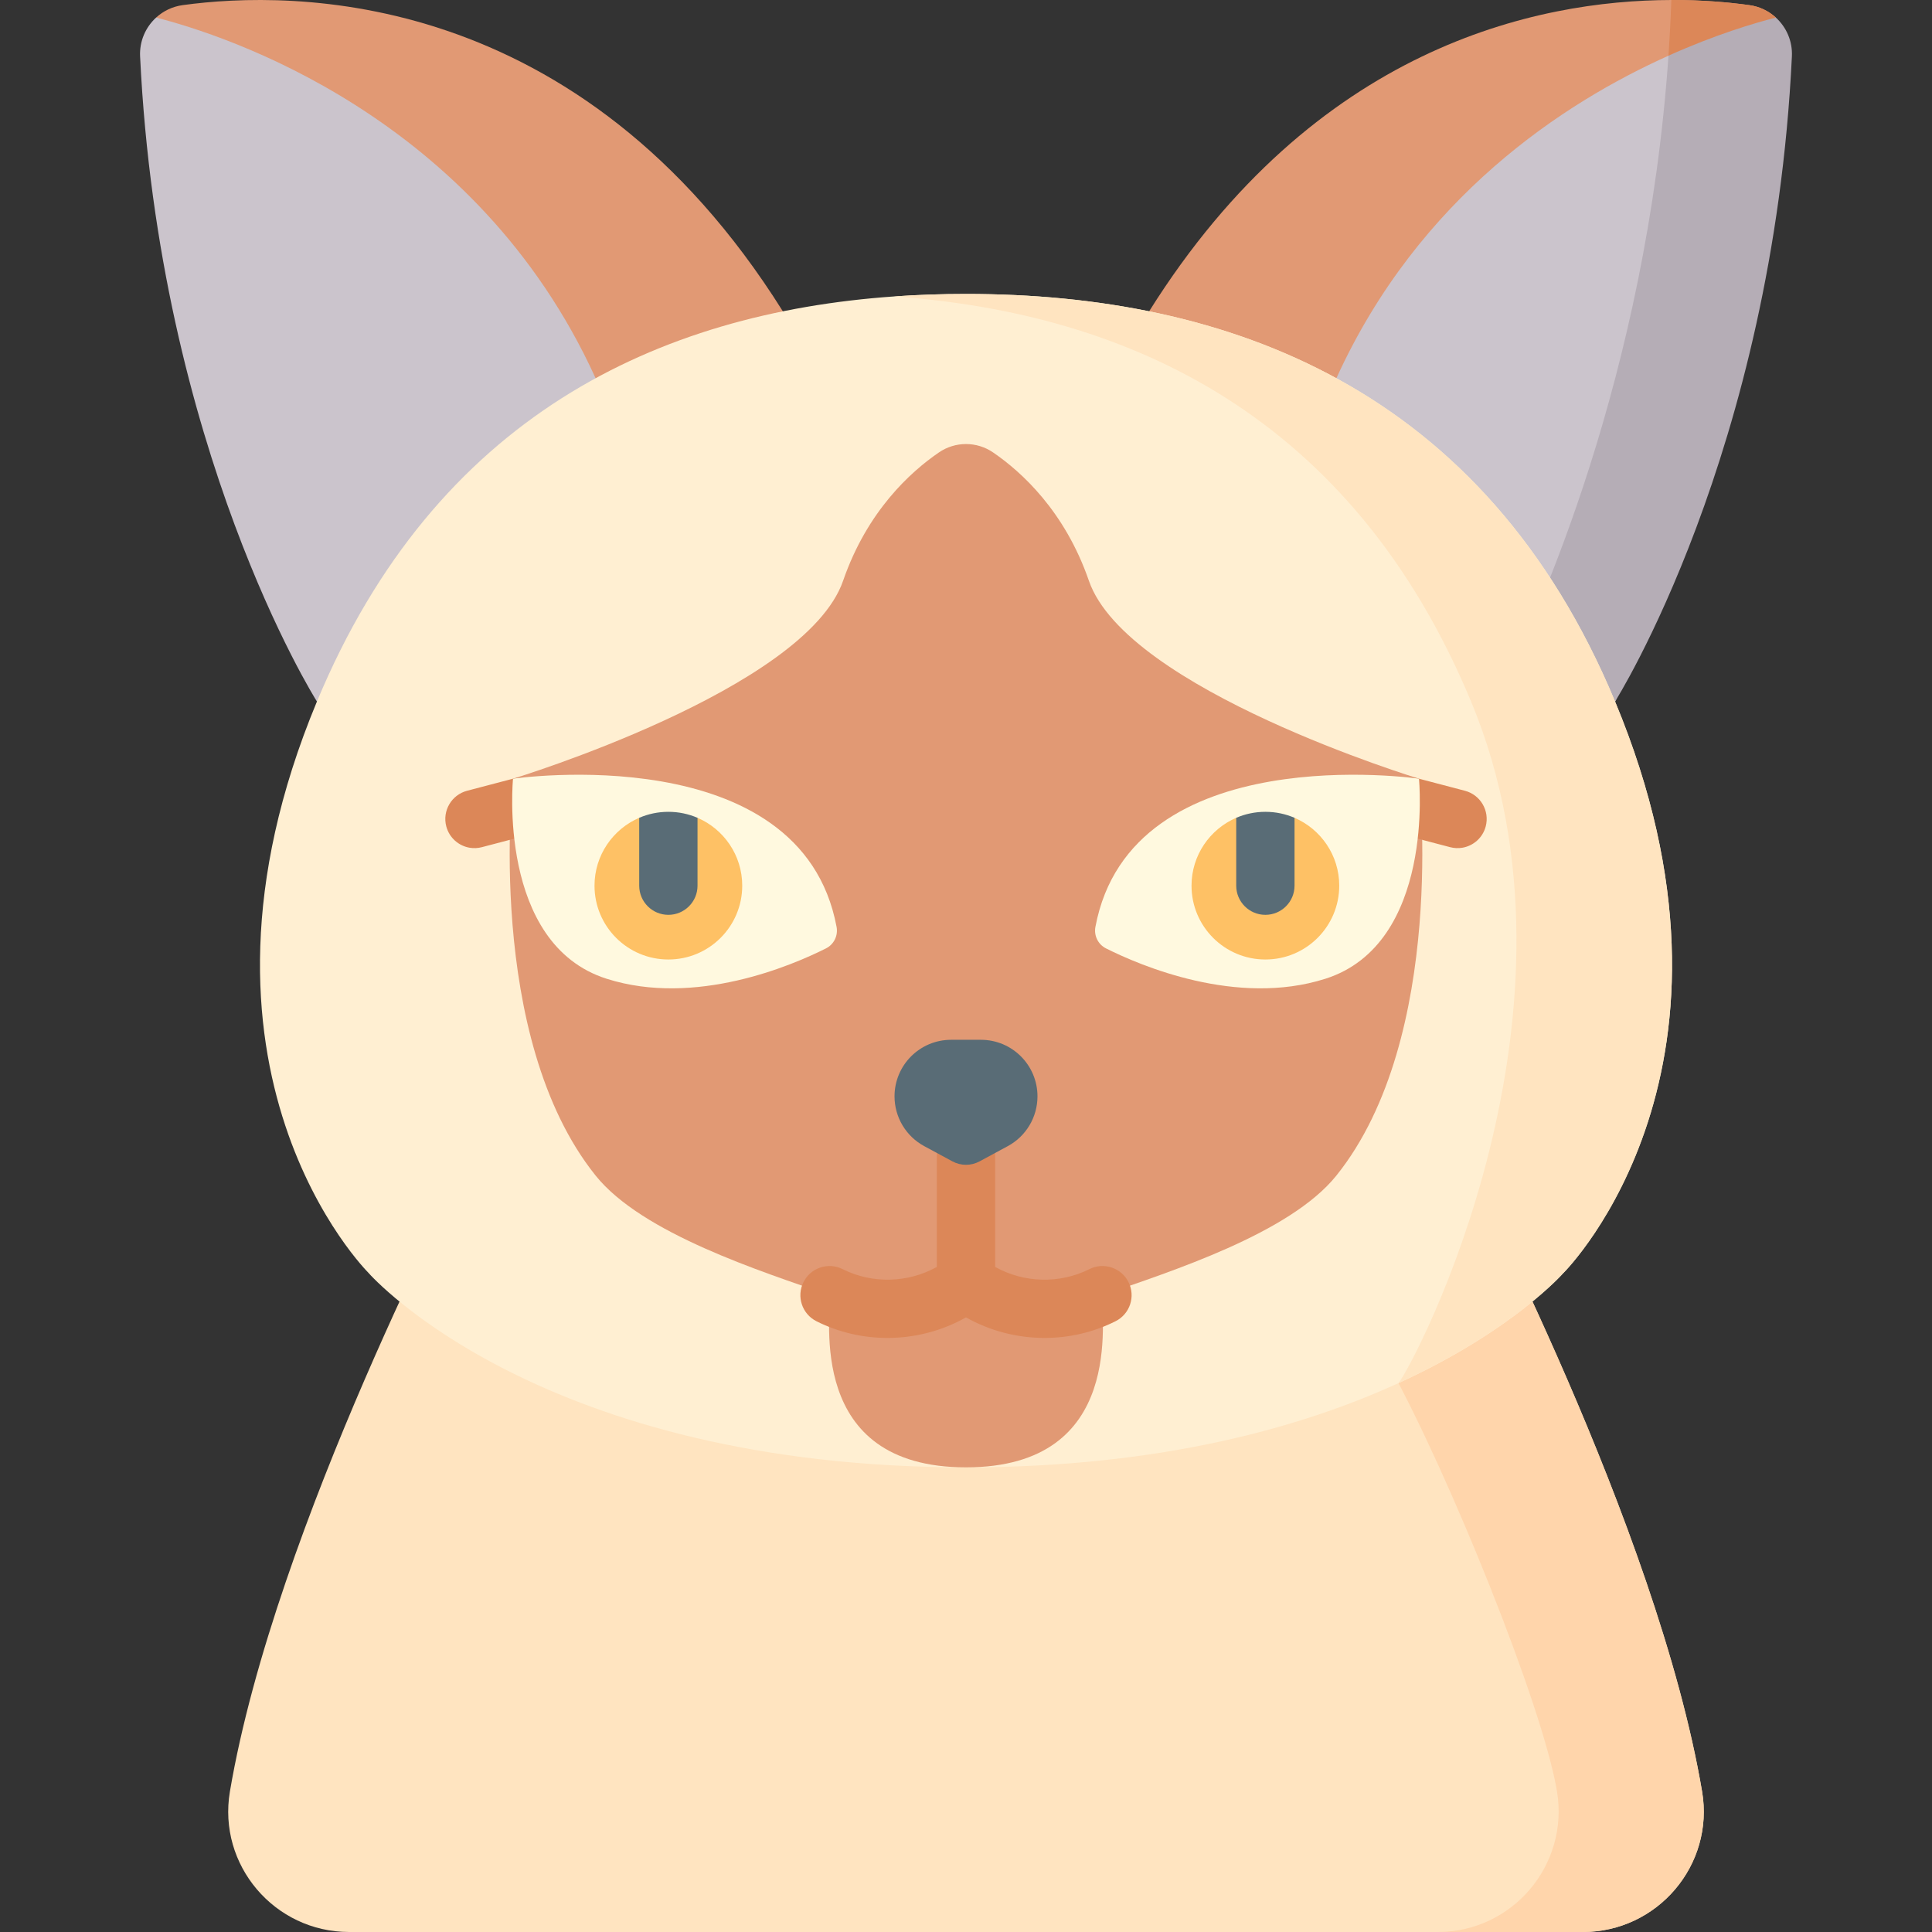 <svg id="Capa_1" enable-background="new 0 0 512 512" height="512" viewBox="0 0 512 512" width="512" xmlns="http://www.w3.org/2000/svg"><rect x="0" y="0" width="512" height="512" fill="#333333" stroke="none"/><g><path d="m419.476 512h-326.952c-19.769 0-34.896-17.744-31.595-37.233 11.94-70.488 62.598-165.408 62.338-166.217l132.733 42.974 112.445-36.402 20.288-6.572c-.26.81 50.398 95.729 62.338 166.217 3.302 19.489-11.826 37.233-31.595 37.233z" fill="#ffe4c0"/><path d="m419.476 512h-38.458c19.769 0 34.834-17.734 31.605-37.233-3.769-22.769-28.688-84.173-44.262-112.424-10.632-19.302-5.451-36.703.083-47.221l20.288-6.572c-.26.81 50.398 95.729 62.338 166.217 3.303 19.489-11.825 37.233-31.594 37.233z" fill="#ffd5ab"/><path d="m207.468 82.508s-15.123 48.017-54.878 78.633c-10.498 8.077-22.715 14.948-36.819 19.398-.031.01-.062.021-.093.031-9.467 2.977-19.79 4.873-31.029 5.305-.113 0-.216.01-.299.01-.237.021-.361.021-.361.021s0 0-.01-.01c.67-.021-42.608-181.24-42.608-181.24 1.895-1.731 4.316-2.926 7.036-3.297 28.857-3.965 105.09-4.923 159.061 81.149z" fill="#e19974"/><path d="m470.628 4.657-42.619 181.25s-.124 0-.361-.021c-.196-.01-.402-.01-.598-.021-.597-.031-1.205-.051-1.792-.093-.515-.021-1.03-.052-1.535-.093-.649-.041-1.288-.093-1.937-.144-.639-.051-1.277-.113-1.916-.175-.628-.062-1.267-.134-1.896-.206-7.675-.876-14.886-2.452-21.654-4.584-.031-.01-.062-.021-.093-.031-14.103-4.45-26.321-11.322-36.819-19.398-39.755-30.617-54.878-78.633-54.878-78.633 43.898-70.011 102.525-82.435 138.406-82.507 8.231-.021 15.267.618 20.655 1.36 2.72.37 5.141 1.565 7.037 3.296z" fill="#e19974"/><path d="m152.59 161.141c-9.859 9.859-23.962 15.803-36.819 19.398-.031.01-.062.021-.093.031-14.824 4.131-27.98 5.12-31.029 5.305-.113 0-.216.01-.299.01-.237.021-.361.021-.361.021s0 0-.01-.01c-.639-1.02-41.836-66.776-46.853-170.958-.196-4.028 1.463-7.737 4.244-10.281 18.121 4.615 84.773 25.93 116.472 95.58 13.189 28.979 7.502 48.192-5.252 60.904z" fill="#cbc4cc"/><path d="m470.628 4.657-42.619 181.25s-.124 0-.361-.021c-.196-.01-.402-.01-.598-.021-.597-.031-1.205-.051-1.792-.093-.515-.021-1.03-.052-1.535-.093-.649-.041-1.288-.093-1.937-.144-.639-.051-1.277-.113-1.916-.175-.628-.062-1.267-.134-1.896-.206-6.923-.804-13.464-2.174-19.656-3.997 9.241-18.337 41.351-88.338 44.607-181.147l.01-.01c8.231-.021 15.267.618 20.655 1.36 2.721.371 5.142 1.566 7.038 3.297z" fill="#dc8758"/><path d="m428.009 185.907c-.237-.01-.35-.021-.361-.021-.082 0-.185-.01-.299-.01-2.905-.175-14.999-1.082-28.969-4.749-.01 0-.031-.01-.041-.01-.67-.175-1.339-.361-2.019-.546-.031-.01-.062-.021-.093-.031-12.857-3.595-26.96-9.539-36.819-19.398-12.754-12.712-18.44-31.925-5.254-60.904 21.84-47.996 60.286-73.04 88.008-85.474v-.01c38.395 19.232-13.318 171.954-14.153 171.153z" fill="#cbc4cc"/><path d="m474.872 14.938c-5.058 105.006-46.863 170.969-46.863 170.969-.237-.01-.35-.021-.361-.021-.082 0-.185-.01-.299-.01-2.905-.175-14.999-1.082-28.969-4.749-.01 0-.031-.01-.041-.01 8.777-17.431 37.952-80.993 43.824-166.353v-.01c12.506-5.615 22.829-8.664 28.464-10.096 2.782 2.543 4.441 6.252 4.245 10.28z" fill="#b5adb6"/><path d="m414.37 337.3c-.01.01-.01.01-.02.02h-.01s-13.28 15.29-43.72 29.21c-.01 0-.01.01-.01.01-25.45 11.64-62.89 22.32-114.61 22.32-112.41 0-157.41-50.47-158.34-51.52-.01-.01-.01-.02-.01-.02s-54.3-53.78-13.66-151.41c31.5-75.63 90.55-102.96 152.93-107.35 6.33-.45 12.7-.66 19.08-.66 69.18 0 137.31 24.7 172.01 108.01 40.18 96.51-12.44 150.19-13.64 151.39z" fill="#ffefd2"/><path d="m414.37 337.3c-.01.01-.01.01-.02.02h-.01s-13.28 15.29-43.72 29.21c4.37-5.43 53.39-98.57 19.23-180.62-31.49-75.64-90.55-102.96-152.93-107.35 6.33-.45 12.7-.66 19.08-.66 69.18 0 137.31 24.7 172.01 108.01 40.18 96.51-12.44 150.19-13.64 151.39z" fill="#ffe4c0"/><path d="m376.043 206.363s-77.488-23.561-87.475-52.46c-6.385-18.475-17.917-28.897-25.405-34.012-4.324-2.953-10.002-2.953-14.326 0-7.488 5.115-19.021 15.537-25.405 34.012-9.987 28.899-87.475 52.46-87.475 52.46s-7.624 68.39 21.885 105.17c12.344 15.386 43.843 25.37 61.995 31.705.537 5.571-6.427 45.626 36.164 45.626s35.627-40.055 36.163-45.626c18.152-6.334 49.651-16.319 61.995-31.705 29.509-36.781 21.884-105.17 21.884-105.17z" fill="#e19974"/><path d="m299.068 339.771c-1.915-3.814-6.558-5.354-10.371-3.439-7.904 3.968-17.351 3.671-24.971-.585v-29.451c0-4.267-3.459-7.726-7.726-7.726s-7.726 3.459-7.726 7.726v29.451c-7.62 4.254-17.066 4.551-24.971.585-3.813-1.915-8.458-.375-10.371 3.439-1.914 3.813-.375 8.457 3.439 10.371 5.913 2.968 12.369 4.426 18.809 4.426 7.23 0 14.436-1.844 20.82-5.447 6.385 3.603 13.589 5.447 20.82 5.447 6.439 0 12.897-1.458 18.809-4.426 3.815-1.914 5.354-6.558 3.439-10.371z" fill="#dc8758"/><g><g><path d="m124.491 224.663c-2.916-.48-5.423-2.62-6.223-5.663-1.084-4.127 1.382-8.352 5.509-9.437l12.179-3.201c4.128-1.084 8.352 1.382 9.437 5.509 1.084 4.127-1.382 8.352-5.509 9.437l-12.179 3.201c-1.084.285-2.175.325-3.214.154z" fill="#dc8758"/></g><g><path d="m387.509 224.663c2.916-.48 5.423-2.62 6.223-5.663 1.084-4.127-1.382-8.352-5.509-9.437l-12.179-3.201c-4.128-1.084-8.352 1.382-9.437 5.509-1.084 4.127 1.382 8.352 5.509 9.437l12.179 3.201c1.084.285 2.175.325 3.214.154z" fill="#dc8758"/></g><path d="m135.956 206.363s76.31-11.153 85.747 39.278c.433 2.314-.702 4.636-2.806 5.692-9.028 4.535-34.6 15.515-58.104 8.058-29.153-9.249-24.837-53.028-24.837-53.028z" fill="#fff9df"/><path d="m376.043 206.363s-76.31-11.153-85.747 39.278c-.433 2.314.702 4.636 2.806 5.692 9.028 4.535 34.6 15.515 58.104 8.058 29.154-9.249 24.837-53.028 24.837-53.028z" fill="#fff9df"/><g><path d="m196.698 234.715c0 10.807-8.767 19.563-19.573 19.563-10.807 0-19.573-8.757-19.573-19.563 0-8.066 4.883-14.989 11.847-17.987 2.369-1.02 7.726 9.139 7.726 9.139s5.357-10.159 7.726-9.139c6.964 2.998 11.847 9.921 11.847 17.987z" fill="#fec165"/><g><path d="m184.851 216.728v17.987c0 4.265-3.461 7.726-7.726 7.726s-7.726-3.461-7.726-7.726v-17.987c2.369-1.02 4.976-1.587 7.726-1.587 2.75.001 5.356.568 7.726 1.587z" fill="#596c76"/></g></g><g><path d="m354.911 234.715c0 10.807-8.767 19.563-19.573 19.563-10.807 0-19.573-8.757-19.573-19.563 0-8.066 4.883-14.989 11.847-17.987 2.369-1.02 7.726 9.139 7.726 9.139s5.357-10.159 7.726-9.139c6.964 2.998 11.847 9.921 11.847 17.987z" fill="#fec165"/><g><path d="m343.064 216.728v17.987c0 4.265-3.461 7.726-7.726 7.726s-7.726-3.461-7.726-7.726v-17.987c2.369-1.02 4.976-1.587 7.726-1.587 2.75.001 5.357.568 7.726 1.587z" fill="#596c76"/></g></g></g><path d="m267.075 303.735-7.486 4.044c-2.24 1.21-4.939 1.21-7.178 0l-7.486-4.044c-4.846-2.617-7.865-7.681-7.865-13.189 0-8.279 6.711-14.99 14.99-14.99h7.902c8.279 0 14.99 6.711 14.99 14.99-.001 5.508-3.021 10.571-7.867 13.189z" fill="#596c76"/></g></svg>